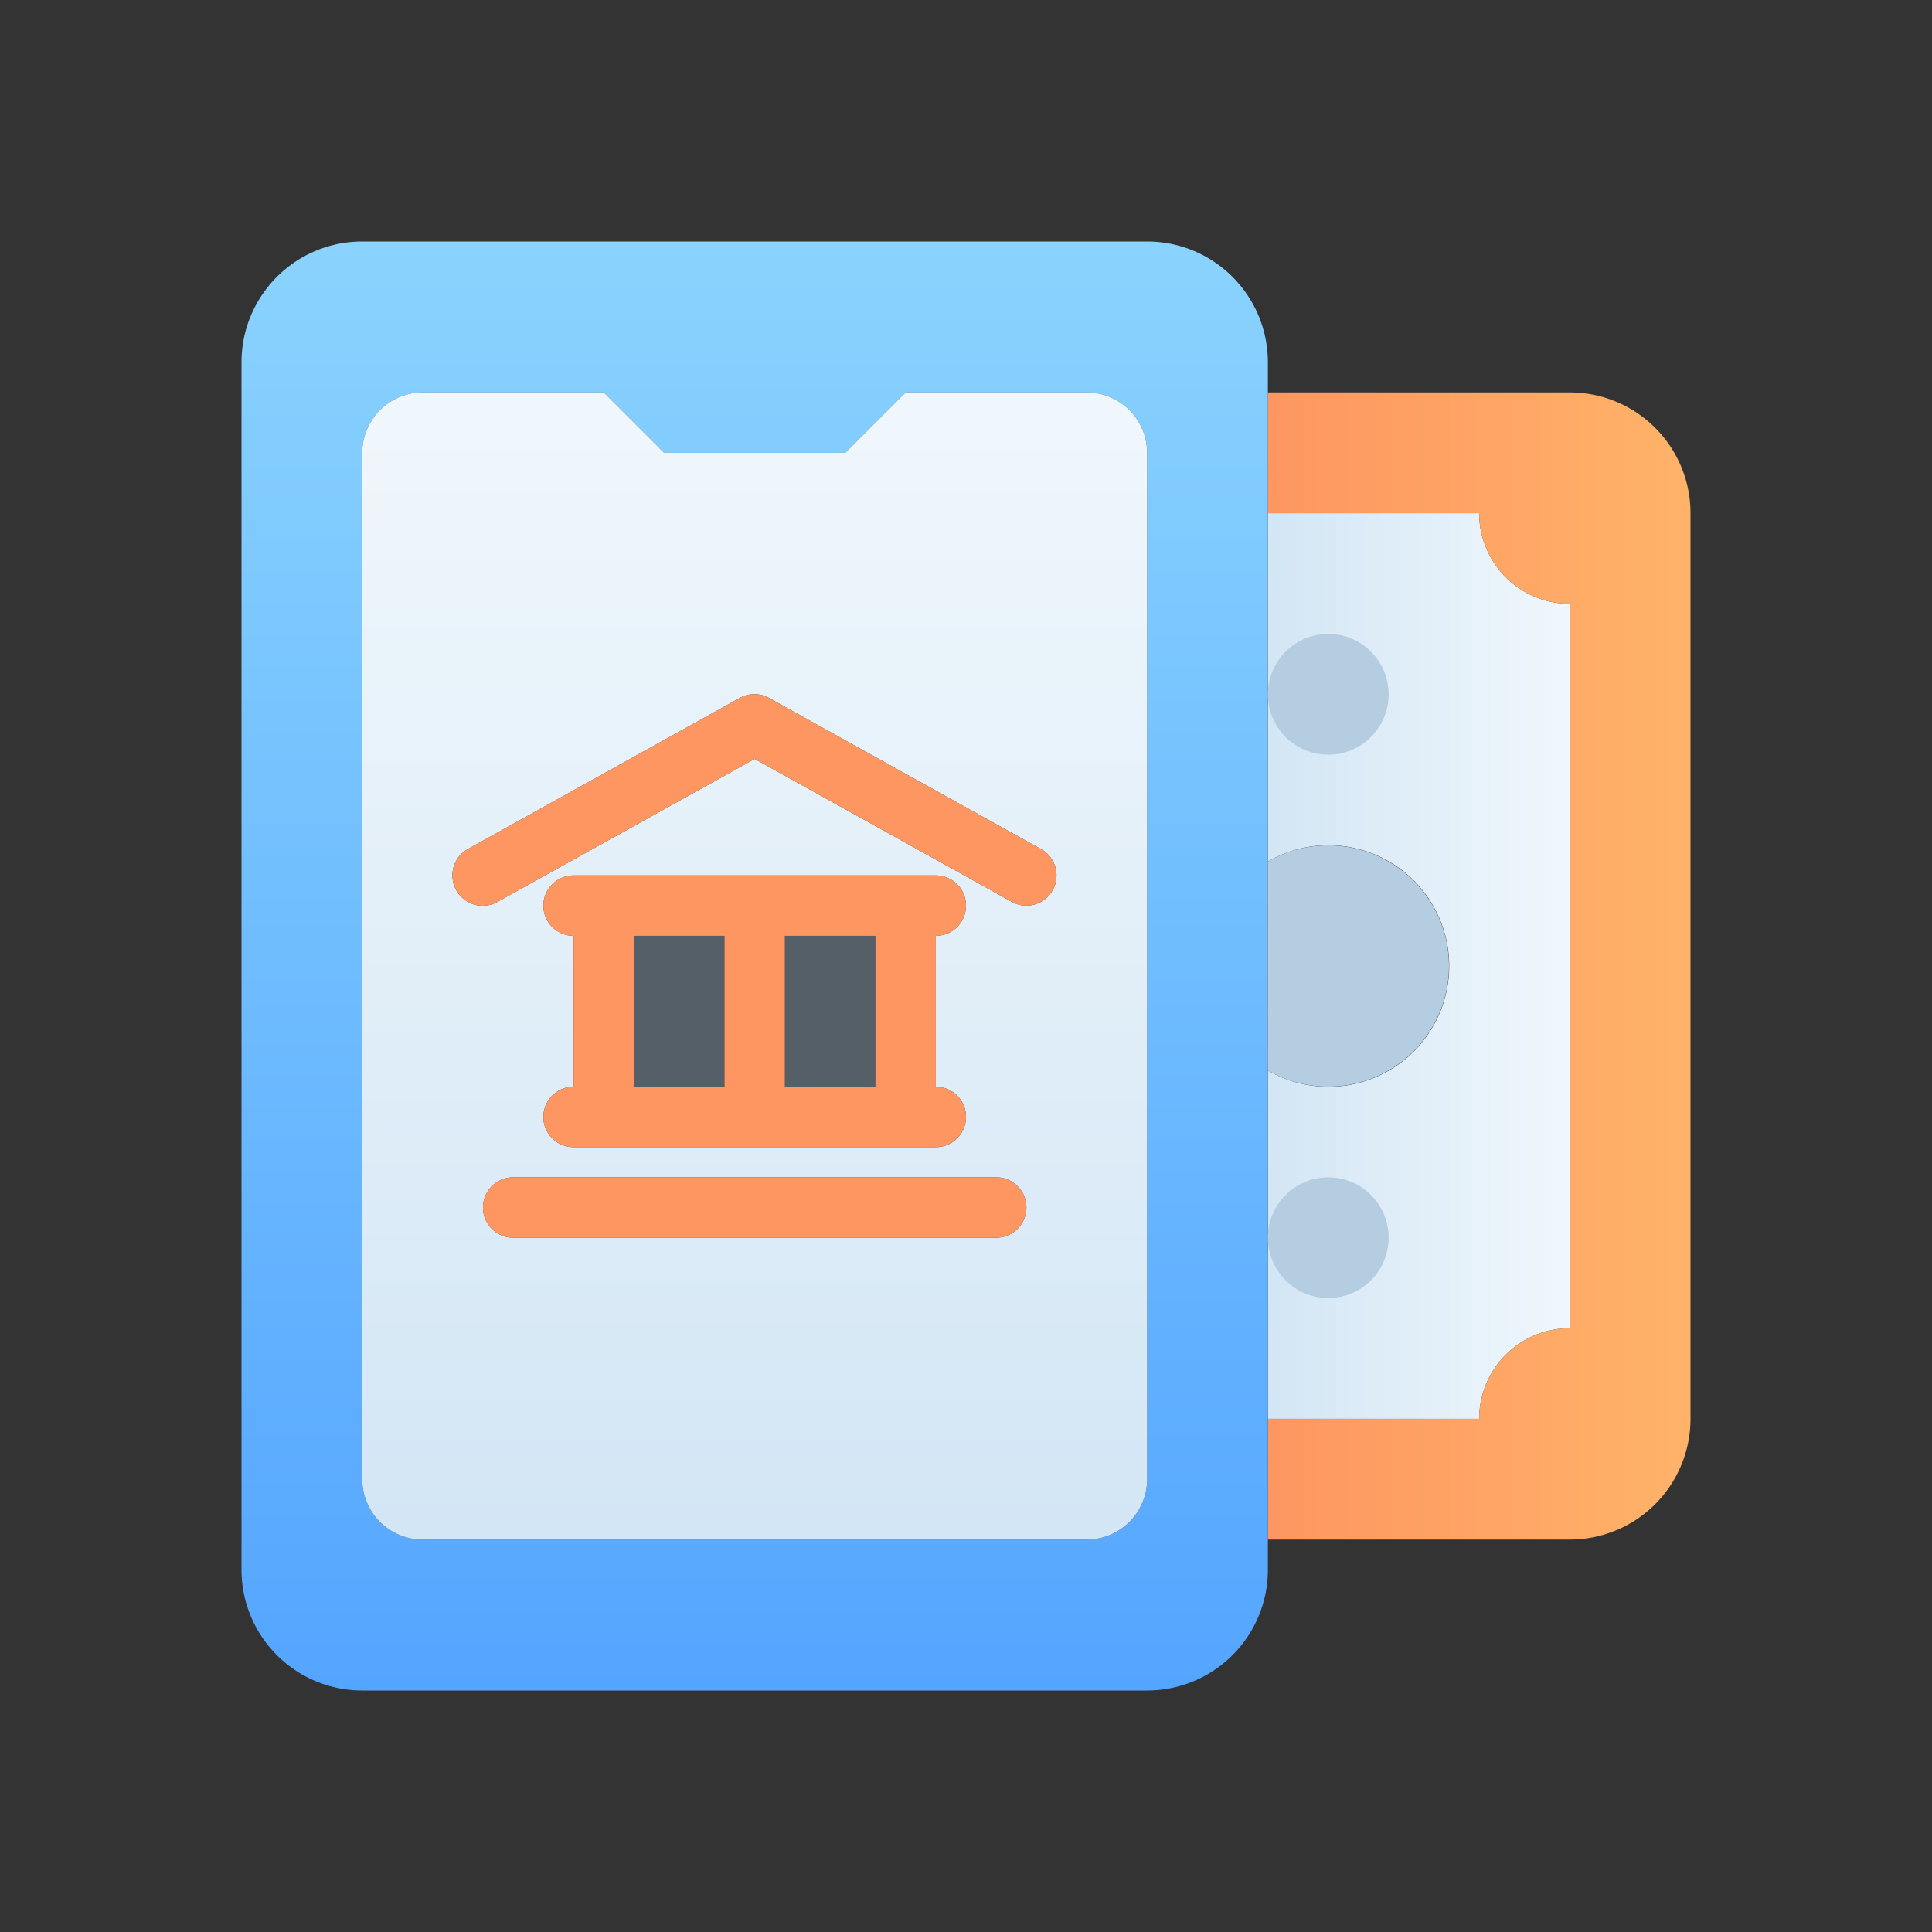 <svg xmlns="http://www.w3.org/2000/svg" xmlns:xlink="http://www.w3.org/1999/xlink" viewBox="0 0 64 64"><rect x="0" y="0" width="64" height="64" fill="#333333" stroke="none"/><defs><style>.cls-1{fill:url(#linear-gradient);}.cls-2{fill:url(#linear-gradient-2);}.cls-3{fill:url(#linear-gradient-3);}.cls-4{fill:#a6c7e2;opacity:0.3;}.cls-5{fill:url(#linear-gradient-4);}.cls-6{fill:#b4cde1;}.cls-7{fill:#fe9661;}</style><linearGradient id="linear-gradient" x1="42" y1="32" x2="52" y2="32" gradientUnits="userSpaceOnUse"><stop offset="0" stop-color="#d3e6f5"/><stop offset="1" stop-color="#f0f7fc"/></linearGradient><linearGradient id="linear-gradient-2" x1="42" y1="32" x2="56" y2="32" gradientUnits="userSpaceOnUse"><stop offset="0" stop-color="#fe9661"/><stop offset="1" stop-color="#ffb369"/></linearGradient><linearGradient id="linear-gradient-3" x1="25" y1="56" x2="25" y2="8" gradientUnits="userSpaceOnUse"><stop offset="0" stop-color="#54a5ff"/><stop offset="1" stop-color="#8ad3fe"/></linearGradient><linearGradient id="linear-gradient-4" x1="25" y1="51" x2="25" y2="13" xlink:href="#linear-gradient"/></defs><title>mobile banking</title><g id="mobile_banking" data-name="mobile banking"><path class="cls-1" d="M52,20V44a3,3,0,0,0-3,3H42V35.46a4,4,0,1,0,0-6.92V17h7A3,3,0,0,0,52,20Z"/><path class="cls-2" d="M56,17V47a4,4,0,0,1-4,4H42V47h7a3,3,0,0,1,3-3V20a3,3,0,0,1-3-3H42V13H52A4,4,0,0,1,56,17Z"/><path class="cls-3" d="M38,8H12a4,4,0,0,0-4,4V52a4,4,0,0,0,4,4H38a4,4,0,0,0,4-4V12A4,4,0,0,0,38,8Zm0,41a2,2,0,0,1-2,2H14a2,2,0,0,1-2-2V15a2,2,0,0,1,2-2h6l2,2h6l2-2h6a2,2,0,0,1,2,2Z"/><rect class="cls-4" x="21" y="31" width="3" height="5"/><rect class="cls-4" x="26" y="31" width="3" height="5"/><path class="cls-5" d="M36,13H30l-2,2H22l-2-2H14a2,2,0,0,0-2,2V49a2,2,0,0,0,2,2H36a2,2,0,0,0,2-2V15A2,2,0,0,0,36,13ZM33,41H17a1,1,0,0,1,0-2H33a1,1,0,0,1,0,2ZM18,30a1,1,0,0,1,1-1H31a1,1,0,0,1,0,2v5a1,1,0,0,1,0,2H19a1,1,0,0,1,0-2V31A1,1,0,0,1,18,30Zm16.87-.51A1,1,0,0,1,34,30a1,1,0,0,1-.49-.13L25,25.14l-8.51,4.73a1,1,0,0,1-1-1.74l9-5a1,1,0,0,1,1,0l9,5A1,1,0,0,1,34.87,29.49Z"/><path class="cls-6" d="M48,32a4,4,0,0,1-6,3.46V28.54A4,4,0,0,1,48,32Z"/><circle class="cls-6" cx="44" cy="23" r="2"/><circle class="cls-6" cx="44" cy="41" r="2"/><path class="cls-7" d="M34.49,28.13l-9-5a1,1,0,0,0-1,0l-9,5a1,1,0,0,0,1,1.74L25,25.14l8.51,4.73A1,1,0,0,0,34,30a1,1,0,0,0,.49-1.87Z"/><path class="cls-7" d="M18,37a1,1,0,0,0,1,1H31a1,1,0,0,0,0-2V31a1,1,0,0,0,0-2H19a1,1,0,0,0,0,2v5A1,1,0,0,0,18,37Zm11-1H26V31h3Zm-8-5h3v5H21Z"/><path class="cls-7" d="M33,39H17a1,1,0,0,0,0,2H33a1,1,0,0,0,0-2Z"/></g></svg>